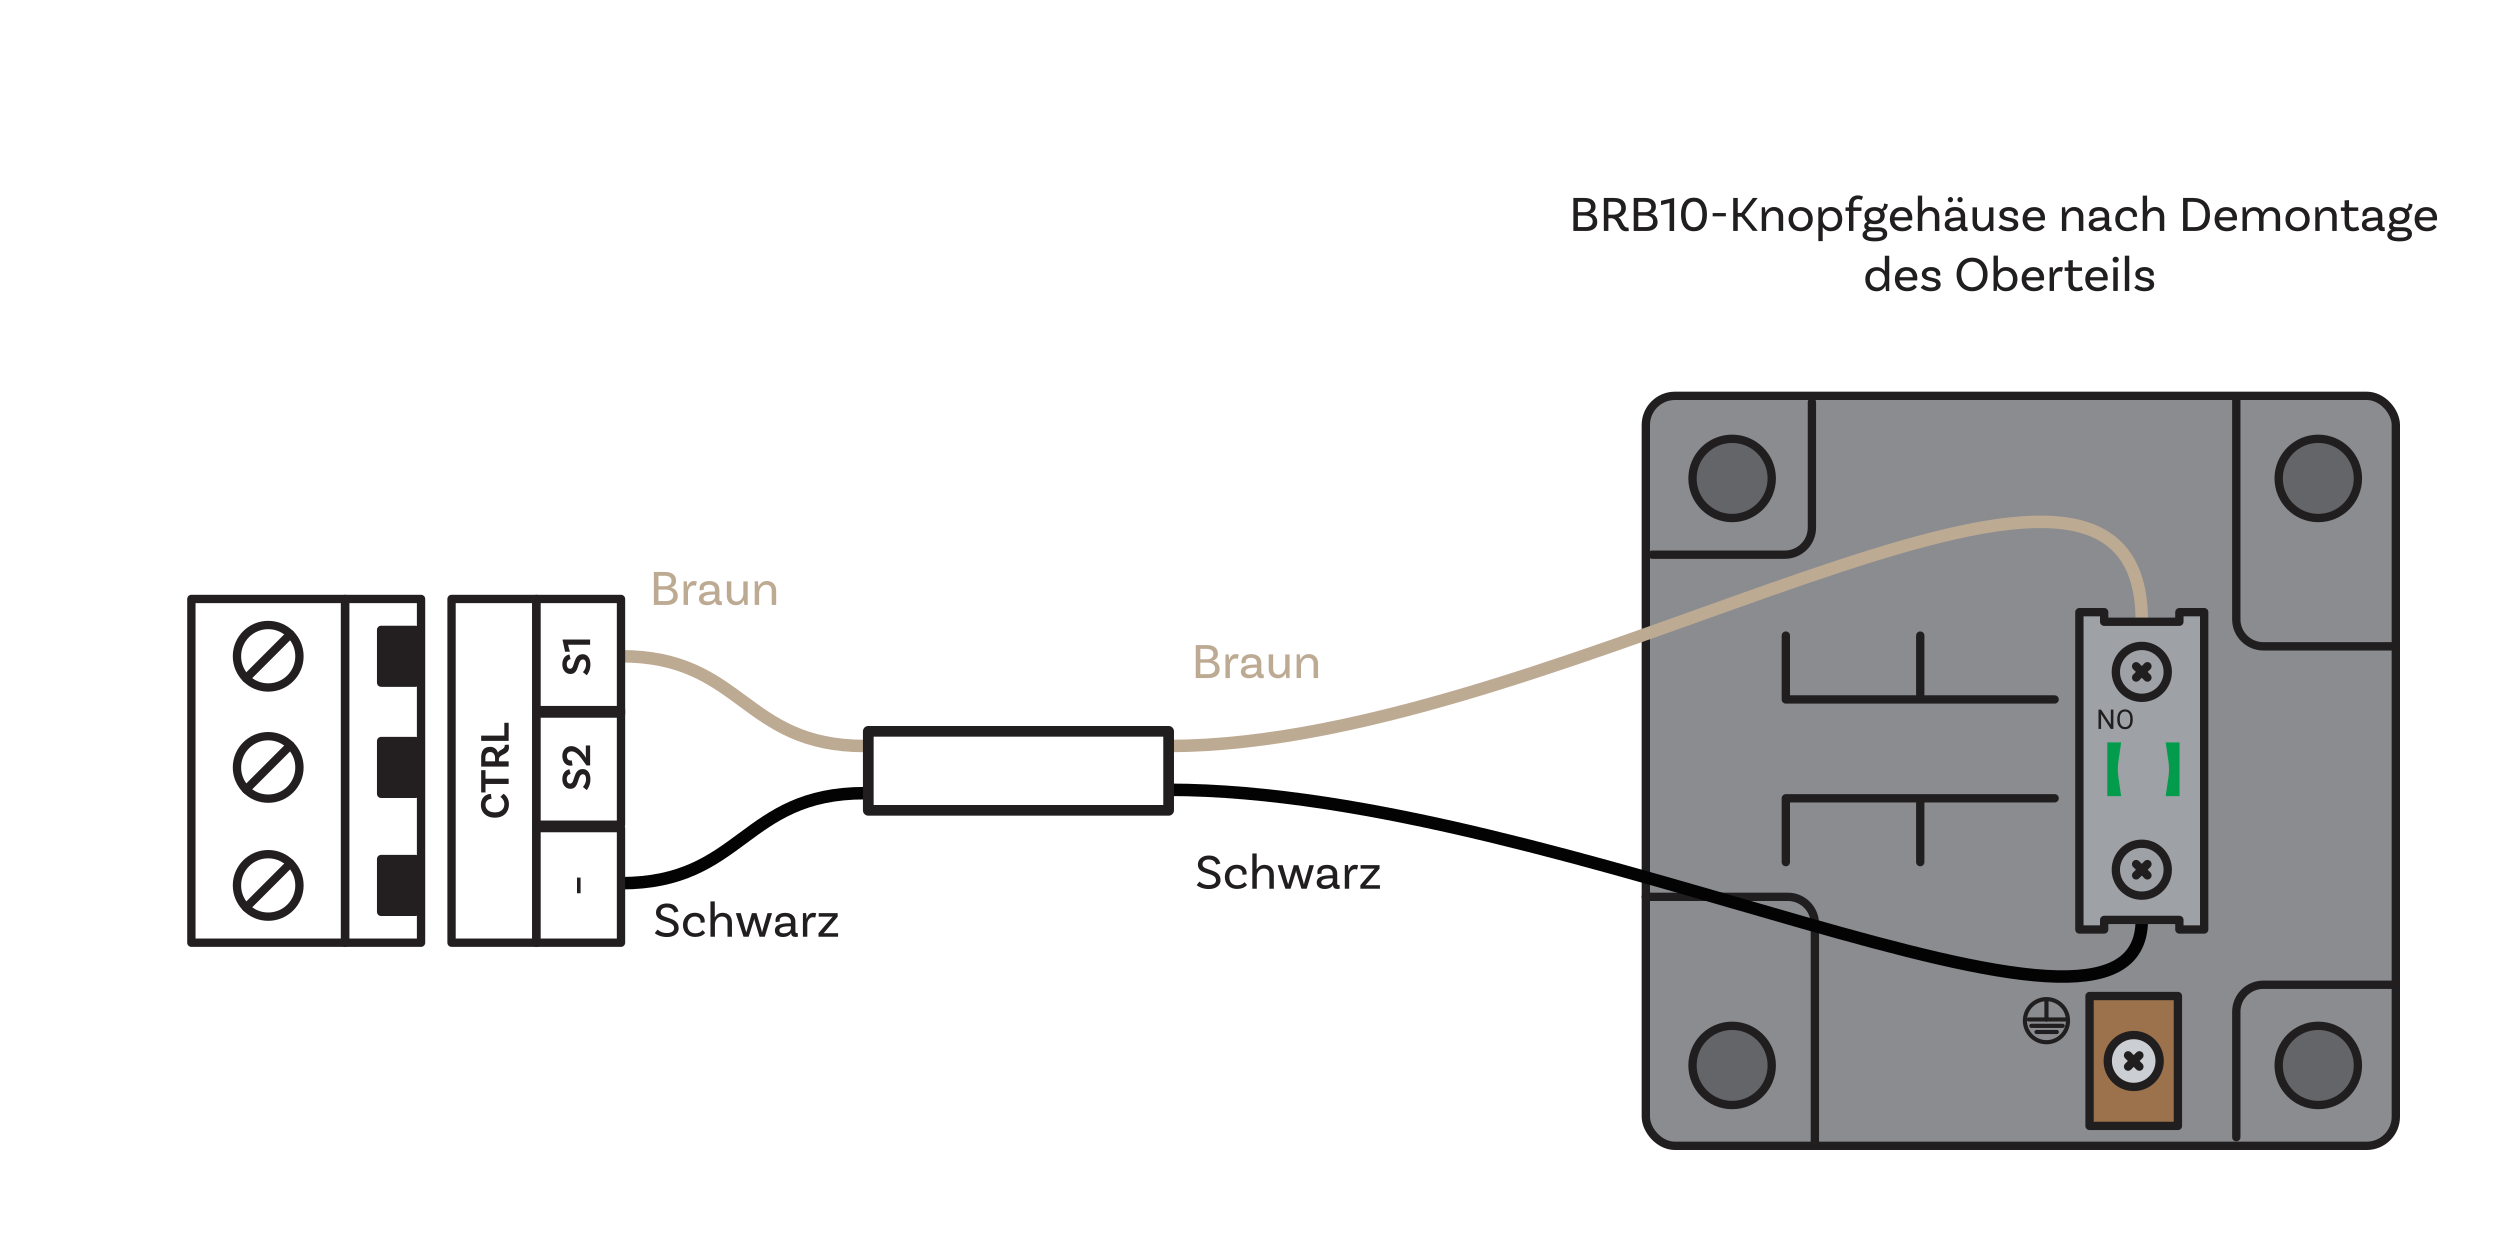 <?xml version="1.0" encoding="UTF-8"?><svg xmlns="http://www.w3.org/2000/svg" viewBox="0 0 600 300"><g id="a"><path d="M149.04,157.5c29.23,0,29.23,21.54,58.46,21.54" style="fill:none; stroke:#bdaa93; stroke-linejoin:round; stroke-width:3px;"/><path d="M207.5,190.36c-29.23,0-29.23,21.61-58.46,21.61" style="fill:none; stroke:#030303; stroke-linejoin:round; stroke-width:3px;"/><rect x="395" y="95" width="180" height="180" rx="7" ry="7" style="fill:#8a8c90; stroke:#211e1f; stroke-linecap:round; stroke-linejoin:round; stroke-width:2px;"/><circle cx="556.39" cy="114.82" r="9.51" style="fill:#646569; stroke:#211e1f; stroke-linecap:round; stroke-linejoin:round; stroke-width:2px;"/><circle cx="415.71" cy="114.82" r="9.51" style="fill:#646569; stroke:#211e1f; stroke-linecap:round; stroke-linejoin:round; stroke-width:2px;"/><circle cx="556.39" cy="255.7" r="9.51" style="fill:#646569; stroke:#211e1f; stroke-linecap:round; stroke-linejoin:round; stroke-width:2px;"/><circle cx="415.71" cy="255.7" r="9.51" style="fill:#646569; stroke:#211e1f; stroke-linecap:round; stroke-linejoin:round; stroke-width:2px;"/><polyline points="493.11 167.87 428.6 167.87 428.6 152.54" style="fill:none; stroke:#211e1f; stroke-linecap:round; stroke-linejoin:round; stroke-width:2px;"/><line x1="460.86" y1="167.49" x2="460.86" y2="152.54" style="fill:none; stroke:#211e1f; stroke-linecap:round; stroke-linejoin:round; stroke-width:2px;"/><polyline points="493.11 191.59 428.6 191.59 428.6 206.91" style="fill:none; stroke:#211e1f; stroke-linecap:round; stroke-linejoin:round; stroke-width:2px;"/><line x1="460.86" y1="191.97" x2="460.86" y2="206.91" style="fill:none; stroke:#211e1f; stroke-linecap:round; stroke-linejoin:round; stroke-width:2px;"/><rect x="501.49" y="239.05" width="21.21" height="31.17" style="fill:#9b724c; stroke:#211e1f; stroke-linecap:round; stroke-linejoin:round; stroke-width:2px;"/><circle cx="512.09" cy="254.64" r="6.23" style="fill:#cbced2; stroke:#211e1f; stroke-linecap:round; stroke-linejoin:round; stroke-width:2px;"/><line x1="510.74" y1="253.28" x2="513.45" y2="255.99" style="fill:#cbced2; stroke:#211e1f; stroke-linecap:round; stroke-linejoin:round; stroke-width:2px;"/><line x1="513.45" y1="253.28" x2="510.74" y2="255.99" style="fill:#cbced2; stroke:#211e1f; stroke-linecap:round; stroke-linejoin:round; stroke-width:2px;"/><line x1="491.15" y1="240.02" x2="491.15" y2="244.67" style="fill:none; stroke:#211e1f; stroke-linecap:round; stroke-miterlimit:10;"/><line x1="486.92" y1="244.67" x2="495.63" y2="244.67" style="fill:none; stroke:#211e1f; stroke-linecap:round; stroke-miterlimit:10;"/><line x1="487.51" y1="246.2" x2="495.04" y2="246.2" style="fill:none; stroke:#211e1f; stroke-linecap:round; stroke-miterlimit:10;"/><line x1="488.77" y1="247.68" x2="493.63" y2="247.68" style="fill:none; stroke:#211e1f; stroke-linecap:round; stroke-miterlimit:10;"/><circle cx="491.15" cy="244.96" r="5.17" style="fill:none; stroke:#211e1f; stroke-miterlimit:10;"/><path d="M434.86,96.52v30.11c0,3.59-2.91,6.49-6.49,6.49h-31.8" style="fill:none; stroke:#211e1f; stroke-linecap:round; stroke-linejoin:round; stroke-width:2px;"/><path d="M395,215.24h34.08c3.59,0,6.49,2.91,6.49,6.49v53.27" style="fill:none; stroke:#211e1f; stroke-linecap:round; stroke-linejoin:round; stroke-width:2px;"/><path d="M575,155.12h-31.8c-3.59,0-6.49-2.91-6.49-6.49v-53.27" style="fill:none; stroke:#211e1f; stroke-linecap:round; stroke-linejoin:round; stroke-width:2px;"/><path d="M536.71,272.94v-30.11c0-3.59,2.91-6.49,6.49-6.49h31.8" style="fill:none; stroke:#211e1f; stroke-linecap:round; stroke-linejoin:round; stroke-width:2px;"/><path d="M280.47,189.55c95.24,0,233.56,74.72,233.56,31.22" style="fill:none; stroke:#030303; stroke-linejoin:round; stroke-width:3px;"/><path d="M280.47,179.04c95.24,0,233.56-97.51,233.56-29.99" style="fill:none; stroke:#bdaa93; stroke-linejoin:round; stroke-width:3px;"/><rect x="208.39" y="175.52" width="72.08" height="18.96" style="fill:none; stroke:#211e1f; stroke-linecap:round; stroke-linejoin:round; stroke-width:2.57px;"/><polygon points="529 146.92 529 223.08 523.05 223.08 523.05 220.78 505 220.78 505 223.08 499.05 223.08 499.05 146.92 505 146.92 505 149.22 523.05 149.22 523.05 146.92 529 146.92" style="fill:#9ea1a5; stroke:#211e1f; stroke-linecap:round; stroke-linejoin:round; stroke-width:2px;"/><path d="M507.21,174.95h-.62l-2.33-3.57v3.57h-.62v-4.64h.62l2.34,3.59v-3.59h.61v4.64Z" style="fill:#211e1f;"/><path d="M511.87,172.78c0,.45-.08.85-.23,1.19-.15.34-.37.6-.65.78-.28.18-.61.27-.98.27s-.69-.09-.97-.27c-.28-.18-.5-.44-.66-.77-.16-.33-.24-.72-.24-1.16v-.33c0-.45.08-.84.23-1.18s.37-.6.66-.79c.28-.18.61-.27.97-.27s.7.09.98.27.5.44.65.78c.15.34.23.74.23,1.19v.29ZM511.26,172.48c0-.55-.11-.97-.33-1.27s-.53-.44-.93-.44-.69.15-.91.44c-.22.29-.34.7-.34,1.22v.34c0,.53.11.95.34,1.26.22.3.53.46.92.46s.7-.14.92-.43c.22-.29.33-.7.33-1.24v-.34Z" style="fill:#211e1f;"/><circle cx="514.03" cy="161.25" r="6.23" style="fill:none; stroke:#211e1f; stroke-linecap:round; stroke-linejoin:round; stroke-width:2px;"/><line x1="512.67" y1="159.9" x2="515.38" y2="162.61" style="fill:none; stroke:#211e1f; stroke-linecap:round; stroke-linejoin:round; stroke-width:2px;"/><line x1="515.38" y1="159.9" x2="512.67" y2="162.61" style="fill:none; stroke:#211e1f; stroke-linecap:round; stroke-linejoin:round; stroke-width:2px;"/><circle cx="514.03" cy="208.73" r="6.23" style="fill:none; stroke:#211e1f; stroke-linecap:round; stroke-linejoin:round; stroke-width:2px;"/><line x1="512.67" y1="207.38" x2="515.38" y2="210.09" style="fill:none; stroke:#211e1f; stroke-linecap:round; stroke-linejoin:round; stroke-width:2px;"/><line x1="515.38" y1="207.38" x2="512.67" y2="210.09" style="fill:none; stroke:#211e1f; stroke-linecap:round; stroke-linejoin:round; stroke-width:2px;"/><path d="M509.08,191.07h-3.33v-12.9h3.33l-.68,4.66c-.17,1.19-.17,2.4,0,3.59l.68,4.66Z" style="fill:#039c4d;"/><path d="M519.76,178.17h3.33v12.9h-3.33l.68-4.66c.17-1.19.17-2.4,0-3.59l-.68-4.66Z" style="fill:#039c4d;"/><path d="M138.48,214.38v-3.76h.86v3.76h-.86Z" style="fill:#231f20;"/><path d="M136.02,186.99c0,.66.31,1.07.81,1.07,1.27,0,.58-3.49,3.05-3.49,1.04,0,1.82.87,1.82,2.46,0,1.31-.55,2.21-.88,2.59l-.92-.75c.26-.29.76-.96.76-1.87,0-.76-.29-1.17-.76-1.17-1.46,0-.71,3.49-3.01,3.49-1.1,0-1.93-.92-1.93-2.3,0-1.77,1.06-2.27,1.7-2.4l.28,1.14c-.36.03-.92.39-.92,1.23Z" style="fill:#231f20;"/><path d="M140.6,181.28v-2.37h1.03v4.8h-.88c-1.16-1.56-2.13-3.37-3.58-3.37-.67,0-1.11.43-1.11,1.11,0,.64.36,1.07.9,1.07.09,0,.19-.02.25-.04l.21,1.21c-.07.03-.22.08-.52.08-1.15,0-1.94-.94-1.94-2.34s.87-2.36,2.17-2.36,2.39,1.14,3.17,2.27c.1.14.26.41.29.49l.04-.02c0-.07-.03-.27-.03-.53Z" style="fill:#231f20;"/><path d="M136.02,159.43c0,.66.31,1.07.81,1.07,1.27,0,.58-3.49,3.05-3.49,1.04,0,1.82.87,1.82,2.46,0,1.31-.55,2.21-.88,2.59l-.92-.75c.26-.29.76-.96.76-1.87,0-.76-.29-1.17-.76-1.17-1.46,0-.71,3.49-3.01,3.49-1.1,0-1.93-.92-1.93-2.3,0-1.77,1.06-2.27,1.7-2.4l.28,1.14c-.36.03-.92.39-.92,1.23Z" style="fill:#231f20;"/><path d="M136.33,154.73l.44,1.69h-1.15l-.59-2.74v-.19h6.6v1.24h-5.3Z" style="fill:#231f20;"/><circle cx="64.37" cy="157.5" r="7.5" style="fill:none; stroke:#231f20; stroke-linecap:round; stroke-linejoin:round; stroke-width:2px;"/><line x1="69.67" y1="152.2" x2="59.07" y2="162.8" style="fill:none; stroke:#231f20; stroke-linecap:round; stroke-linejoin:round; stroke-width:2px;"/><circle cx="64.37" cy="184.18" r="7.5" style="fill:none; stroke:#231f20; stroke-linecap:round; stroke-linejoin:round; stroke-width:2px;"/><line x1="69.67" y1="178.88" x2="59.07" y2="189.48" style="fill:none; stroke:#231f20; stroke-linecap:round; stroke-linejoin:round; stroke-width:2px;"/><circle cx="64.37" cy="212.5" r="7.5" style="fill:none; stroke:#231f20; stroke-linecap:round; stroke-linejoin:round; stroke-width:2px;"/><line x1="69.67" y1="207.2" x2="59.07" y2="217.8" style="fill:none; stroke:#231f20; stroke-linecap:round; stroke-linejoin:round; stroke-width:2px;"/><path d="M117.8,190.54l.18,1.18c-.62,0-1.47.39-1.47,1.44s.84,1.81,2.27,1.81c1.62,0,2.27-.96,2.27-1.99,0-.85-.55-1.44-.95-1.74l.77-.75c.38.27,1.28,1.05,1.28,2.52,0,1.93-1.27,3.24-3.37,3.24s-3.37-1.28-3.37-3.07c0-1.94,1.39-2.63,2.39-2.64Z" style="fill:#231f20;"/><path d="M116.52,188.15v2.04h-1.04v-5.35h1.04v2.05h5.56v1.26h-5.56Z" style="fill:#231f20;"/><path d="M122.08,178.7s.07.26.07.67c0,1.96-2.42,1.41-2.42,2.97v.38h2.35v1.26h-6.6v-2.17c0-1.66.66-2.57,2.17-2.57.92,0,1.55.52,1.86,1.38.38-.76,1.63-.77,1.63-1.64,0-.11-.02-.2-.02-.2l.96-.08ZM118.82,181.98c0-.87-.41-1.49-1.16-1.49s-1.17.5-1.17,1.39v.84h2.33v-.74Z" style="fill:#231f20;"/><path d="M121.04,173.47h1.04v4.34h-6.6v-1.26h5.56v-3.08Z" style="fill:#231f20;"/><rect x="108.37" y="143.75" width="20.33" height="82.5" style="fill:none; stroke:#231f20; stroke-linecap:round; stroke-linejoin:round; stroke-width:2px;"/><rect x="128.71" y="198.75" width="20.33" height="27.5" style="fill:none; stroke:#231f20; stroke-linecap:round; stroke-linejoin:round; stroke-width:2px;"/><rect x="128.71" y="170.43" width="20.33" height="27.5" style="fill:none; stroke:#231f20; stroke-linecap:round; stroke-linejoin:round; stroke-width:2px;"/><rect x="128.71" y="143.75" width="20.33" height="27.5" style="fill:none; stroke:#231f20; stroke-linecap:round; stroke-linejoin:round; stroke-width:2px;"/><rect x="45.93" y="143.75" width="36.89" height="82.5" style="fill:none; stroke:#231f20; stroke-linecap:round; stroke-linejoin:round; stroke-width:2px;"/><rect x="82.81" y="143.75" width="18.24" height="82.5" style="fill:none; stroke:#231f20; stroke-linecap:round; stroke-linejoin:round; stroke-width:2px;"/><rect x="91.47" y="151.17" width="8.24" height="12.67" style="fill:#231f20; stroke:#231f20; stroke-linecap:round; stroke-linejoin:round; stroke-width:2px;"/><rect x="91.47" y="177.85" width="8.24" height="12.67" style="fill:#231f20; stroke:#231f20; stroke-linecap:round; stroke-linejoin:round; stroke-width:2px;"/><rect x="91.47" y="206.17" width="8.24" height="12.67" style="fill:#231f20; stroke:#231f20; stroke-linecap:round; stroke-linejoin:round; stroke-width:2px;"/></g><g id="c"><path d="M383.35,53.27c0,1.34-.94,2.16-2.69,2.16h-3.05v-7.92h2.66c1.66,0,2.66.71,2.66,2.11,0,1.13-.78,1.54-1.22,1.62v.02c.54.11,1.63.6,1.63,2ZM380.13,48.43h-1.43v2.5h1.58c1.03,0,1.55-.55,1.55-1.25,0-.83-.52-1.25-1.7-1.25ZM382.25,53.16c0-1-.83-1.42-1.87-1.42h-1.68v2.76h1.82c.98,0,1.73-.42,1.73-1.34Z" style="fill:#211e1f;"/><path d="M390.91,55.44s-.3.06-.65.06c-2.22,0-1.56-3.12-3.62-3.12h-.63v3.05h-1.09v-7.92h2.39c1.85,0,2.9.74,2.9,2.46,0,1.1-.73,1.87-1.78,2.22,1.02.58,1.03,2.43,2.16,2.43.14,0,.24-.02.24-.02l.08.84ZM387.14,51.53c1.12,0,1.96-.55,1.96-1.56s-.65-1.54-1.85-1.54h-1.25v3.09h1.14Z" style="fill:#211e1f;"/><path d="M397.83,53.27c0,1.34-.94,2.16-2.69,2.16h-3.05v-7.92h2.66c1.66,0,2.66.71,2.66,2.11,0,1.13-.78,1.54-1.22,1.62v.02c.54.11,1.63.6,1.63,2ZM394.61,48.43h-1.43v2.5h1.58c1.03,0,1.55-.55,1.55-1.25,0-.83-.52-1.25-1.7-1.25ZM396.74,53.16c0-1-.83-1.42-1.87-1.42h-1.68v2.76h1.82c.98,0,1.73-.42,1.73-1.34Z" style="fill:#211e1f;"/><path d="M400.7,48.69l-2.05.55v-1.04l3-.68h.14v7.92h-1.09v-6.74Z" style="fill:#211e1f;"/><path d="M403.44,51.48c0-2.59,1.12-4.04,3.09-4.04s3.14,1.45,3.14,4.04-1.13,4.02-3.14,4.02-3.09-1.45-3.09-4.02ZM408.57,51.48c0-1.98-.74-3.08-2.04-3.08s-1.99,1.1-1.99,3.08.72,3.06,1.99,3.06,2.04-1.09,2.04-3.06Z" style="fill:#211e1f;"/><path d="M411.04,51.13h3.17v.79h-3.17v-.79Z" style="fill:#211e1f;"/><path d="M417.95,52.02h-.89v3.41h-1.09v-7.92h1.09v3.59h.89l2.73-3.59h1.16l-3.12,4.05,3.15,3.85h-1.2l-2.73-3.39Z" style="fill:#211e1f;"/><path d="M427.96,51.96v3.47h-1.07v-3.47c0-.83-.47-1.38-1.32-1.38-1.17,0-1.7,1.07-1.7,1.88v2.96h-1.05v-5.66l.74-.04c.1.43.14,1.07.14,1.32h.04c.3-.71.94-1.36,2.02-1.36,1.35,0,2.21.91,2.21,2.27Z" style="fill:#211e1f;"/><path d="M435.07,52.62c0,1.72-1.16,2.88-2.91,2.88s-2.91-1.16-2.91-2.88,1.16-2.93,2.91-2.93,2.91,1.21,2.91,2.93ZM433.99,52.62c0-1.17-.73-2.04-1.83-2.04s-1.83.86-1.83,2.04.73,1.99,1.83,1.99,1.83-.82,1.83-1.99Z" style="fill:#211e1f;"/><path d="M442.14,52.61c0,1.74-1.1,2.89-2.76,2.89-.89,0-1.55-.42-1.93-1.01v3.38h-1.05v-8.11l.74-.04c.08.38.16,1.09.14,1.32h.01c.31-.73.98-1.36,2.15-1.36,1.6,0,2.7,1.16,2.7,2.92ZM441.07,52.61c0-1.21-.7-2.03-1.81-2.03-1.2,0-1.8,1.07-1.8,1.91v.23c0,.85.56,1.89,1.87,1.89,1.06,0,1.74-.8,1.74-2Z" style="fill:#211e1f;"/><path d="M444.82,49.05v.72h1.93v.85h-1.93v4.81h-1.06v-4.81h-.84v-.85h.84v-.7c0-1.31.84-2.18,2.11-2.18.64,0,1.15.23,1.27.3l-.37.84c-.13-.07-.37-.25-.8-.25-.74,0-1.15.5-1.15,1.27Z" style="fill:#211e1f;"/><path d="M452.93,56.17c0,.97-.79,1.76-2.95,1.76-2.04,0-2.97-.6-2.97-1.56,0-.55.32-.97.96-1.2-.34-.19-.55-.49-.55-.96s.34-.79.74-.95c-.43-.36-.67-.88-.67-1.5,0-1.24.96-2.06,2.41-2.06.67,0,1.25.18,1.67.49.41-.19.59-.66.59-1.36l.9.19c0,1.08-.72,1.5-1.09,1.56.24.32.37.72.37,1.17,0,1.24-.97,2.06-2.42,2.06-.37,0-.72-.06-1.02-.16-.31.05-.52.18-.52.41,0,.4.46.49,1.24.49h1.17c1.34,0,2.15.55,2.15,1.59ZM451.89,56.17c0-.58-.46-.7-1.31-.7h-1.26c-1,0-1.27.34-1.27.74,0,.58.55.83,1.93.83s1.91-.26,1.91-.88ZM448.56,51.77c0,.72.53,1.19,1.34,1.19s1.37-.47,1.37-1.19-.54-1.19-1.36-1.19-1.36.47-1.36,1.19Z" style="fill:#211e1f;"/><path d="M454.66,52.89c.11,1.04.82,1.73,1.94,1.73.86,0,1.36-.41,1.61-.74l.65.59c-.53.7-1.37,1.04-2.34,1.04-1.81,0-2.95-1.16-2.95-2.89s1.09-2.92,2.81-2.92,2.58,1.16,2.58,2.65c0,.34-.05.54-.05.54h-4.25ZM454.69,52.13h3.19c-.01-.94-.6-1.55-1.5-1.55s-1.54.63-1.69,1.55Z" style="fill:#211e1f;"/><path d="M465.44,51.96v3.47h-1.07v-3.47c0-.83-.47-1.38-1.32-1.38-1.18,0-1.7,1.04-1.7,1.89v2.95h-1.07v-8.47h1.04v3.8h.02c.34-.59.94-1.07,1.88-1.07,1.36,0,2.21.91,2.21,2.27Z" style="fill:#211e1f;"/><path d="M472.24,55.41s-.28.07-.58.07c-.59,0-1.02-.28-1.02-.94h0s-.02-.01-.02-.01c-.16.29-.65.96-1.97.96-1.25,0-1.92-.65-1.92-1.57,0-1.24,1.18-1.73,3.67-1.73h.17v-.36c0-.77-.47-1.26-1.4-1.26-.8,0-1.29.32-1.29.91,0,.13.02.2.06.29l-1,.17s-.07-.22-.07-.49c0-1.03.89-1.76,2.33-1.76,1.54,0,2.43.83,2.43,2.13v2.29c0,.31.08.43.35.43.07,0,.16-.01.2-.02l.06.89ZM467.48,47.92c0-.35.28-.64.63-.64s.62.29.62.64-.28.64-.62.64-.63-.28-.63-.64ZM470.57,53.47v-.54h-.17c-1.93,0-2.59.35-2.59.97,0,.44.34.71,1.06.71,1.1,0,1.7-.61,1.7-1.14ZM469.78,47.92c0-.35.29-.64.63-.64s.64.29.64.64-.28.64-.64.64-.63-.28-.63-.64Z" style="fill:#211e1f;"/><path d="M478.42,49.77v5.66l-.77.04c-.1-.43-.14-1.07-.14-1.2h-.01c-.31.68-.91,1.23-1.88,1.23-1.36,0-2.21-.91-2.21-2.27v-3.47h1.07v3.47c0,.83.47,1.38,1.32,1.38,1.04,0,1.57-1.07,1.57-1.88v-2.96h1.06Z" style="fill:#211e1f;"/><path d="M483.33,51.52c0-.59-.52-.94-1.26-.94s-1.12.32-1.12.79c0,1.33,3.41.37,3.44,2.52.01,1.02-.96,1.61-2.34,1.61s-2.12-.59-2.45-.85l.65-.72c.24.23.95.68,1.81.68s1.25-.3,1.25-.73c0-1.16-3.44-.42-3.44-2.52,0-.94.89-1.67,2.22-1.67s2.22.7,2.22,1.63c0,.23-.05.4-.05.4l-.97.07c.02-.08.04-.19.04-.28Z" style="fill:#211e1f;"/><path d="M486.51,52.89c.11,1.04.82,1.73,1.94,1.73.86,0,1.36-.41,1.61-.74l.65.59c-.53.7-1.37,1.04-2.34,1.04-1.81,0-2.95-1.16-2.95-2.89s1.09-2.92,2.81-2.92,2.58,1.16,2.58,2.65c0,.34-.05.54-.05.54h-4.25ZM486.54,52.13h3.19c-.01-.94-.6-1.55-1.5-1.55s-1.54.63-1.69,1.55Z" style="fill:#211e1f;"/><path d="M500,51.96v3.47h-1.07v-3.47c0-.83-.47-1.38-1.32-1.38-1.17,0-1.7,1.07-1.7,1.88v2.96h-1.05v-5.66l.74-.04c.1.43.14,1.07.14,1.32h.04c.3-.71.94-1.36,2.02-1.36,1.35,0,2.21.91,2.21,2.27Z" style="fill:#211e1f;"/><path d="M506.8,55.41s-.28.07-.58.07c-.59,0-1.02-.28-1.02-.94h0s-.02-.01-.02-.01c-.16.29-.65.96-1.97.96-1.25,0-1.92-.65-1.92-1.57,0-1.24,1.18-1.73,3.67-1.73h.17v-.36c0-.77-.47-1.26-1.4-1.26-.8,0-1.29.32-1.29.91,0,.13.02.2.06.29l-1,.17s-.07-.22-.07-.49c0-1.03.89-1.76,2.33-1.76,1.54,0,2.43.83,2.43,2.13v2.29c0,.31.08.43.35.43.07,0,.16-.01.2-.02l.06.89ZM505.13,53.47v-.54h-.17c-1.93,0-2.59.35-2.59.97,0,.44.34.71,1.06.71,1.1,0,1.7-.61,1.7-1.14Z" style="fill:#211e1f;"/><path d="M512.9,51.63c0,.24-.04.38-.04.38l-.98.07c.01-.06.02-.17.02-.3,0-.7-.5-1.2-1.36-1.2-1.07,0-1.79.8-1.79,2.03s.68,2,1.88,2c1.07,0,1.52-.49,1.74-.76l.62.67c-.53.64-1.38.97-2.4.97-1.76,0-2.93-1.16-2.93-2.87s1.17-2.94,2.84-2.94c1.45,0,2.38.85,2.38,1.93Z" style="fill:#211e1f;"/><path d="M519.42,51.96v3.47h-1.07v-3.47c0-.83-.47-1.38-1.32-1.38-1.18,0-1.7,1.04-1.7,1.89v2.95h-1.07v-8.47h1.04v3.8h.02c.34-.59.94-1.07,1.88-1.07,1.36,0,2.21.91,2.21,2.27Z" style="fill:#211e1f;"/><path d="M530.4,51.47c0,2.76-1.46,3.96-3.65,3.96h-2.81v-7.92h2.4c2.59,0,4.05,1.47,4.05,3.96ZM529.3,51.47c0-2.03-1.07-3.03-2.96-3.03h-1.3v6.07h1.7c1.48,0,2.55-.91,2.55-3.04Z" style="fill:#211e1f;"/><path d="M532.59,52.89c.11,1.04.82,1.73,1.94,1.73.86,0,1.36-.41,1.61-.74l.65.59c-.53.7-1.37,1.04-2.34,1.04-1.81,0-2.95-1.16-2.95-2.89s1.09-2.92,2.81-2.92,2.58,1.16,2.58,2.65c0,.34-.05.54-.05.54h-4.25ZM532.61,52.13h3.19c-.01-.94-.6-1.55-1.5-1.55s-1.54.63-1.69,1.55Z" style="fill:#211e1f;"/><path d="M547.23,51.98v3.44h-1.07v-3.44c0-.83-.47-1.38-1.32-1.38-1.07,0-1.59,1.04-1.59,1.86v2.96h-1.07v-3.44c0-.83-.47-1.38-1.32-1.38-1.07,0-1.6,1.04-1.6,1.86v2.96h-1.05v-5.66l.74-.04c.1.43.14,1.07.14,1.32.29-.72.91-1.33,1.94-1.33s1.74.5,2.04,1.32c.3-.72.92-1.32,1.94-1.32,1.36,0,2.21.91,2.21,2.27Z" style="fill:#211e1f;"/><path d="M554.33,52.62c0,1.72-1.16,2.88-2.91,2.88s-2.91-1.16-2.91-2.88,1.16-2.93,2.91-2.93,2.91,1.21,2.91,2.93ZM553.25,52.62c0-1.17-.73-2.04-1.83-2.04s-1.83.86-1.83,2.04.73,1.99,1.83,1.99,1.83-.82,1.83-1.99Z" style="fill:#211e1f;"/><path d="M560.81,51.96v3.47h-1.07v-3.47c0-.83-.47-1.38-1.32-1.38-1.17,0-1.7,1.07-1.7,1.88v2.96h-1.05v-5.66l.74-.04c.1.43.14,1.07.14,1.32h.04c.3-.71.94-1.36,2.02-1.36,1.35,0,2.21.91,2.21,2.27Z" style="fill:#211e1f;"/><path d="M566.24,55.13s-.56.37-1.49.37c-1.46,0-2.05-.78-2.05-2.23v-2.65h-.9v-.85h.9v-1.68l1.07-.06v1.74h2.2v.85h-2.2v2.62c0,.91.32,1.37,1.09,1.37.66,0,1.04-.32,1.04-.32l.33.85Z" style="fill:#211e1f;"/><path d="M572.36,55.41s-.28.07-.58.07c-.59,0-1.02-.28-1.02-.94h0s-.02-.01-.02-.01c-.16.29-.65.96-1.97.96-1.25,0-1.92-.65-1.92-1.57,0-1.24,1.18-1.73,3.67-1.73h.17v-.36c0-.77-.47-1.26-1.4-1.26-.8,0-1.29.32-1.29.91,0,.13.02.2.06.29l-1,.17s-.07-.22-.07-.49c0-1.03.89-1.76,2.33-1.76,1.54,0,2.43.83,2.43,2.13v2.29c0,.31.08.43.35.43.07,0,.16-.01.2-.02l.06.89ZM570.69,53.47v-.54h-.17c-1.93,0-2.59.35-2.59.97,0,.44.34.71,1.06.71,1.1,0,1.7-.61,1.7-1.14Z" style="fill:#211e1f;"/><path d="M578.87,56.17c0,.97-.79,1.76-2.95,1.76-2.04,0-2.97-.6-2.97-1.56,0-.55.32-.97.96-1.2-.34-.19-.55-.49-.55-.96s.34-.79.74-.95c-.43-.36-.67-.88-.67-1.5,0-1.24.96-2.06,2.41-2.06.67,0,1.25.18,1.67.49.41-.19.59-.66.59-1.36l.9.19c0,1.08-.72,1.5-1.09,1.56.24.32.37.72.37,1.17,0,1.24-.97,2.06-2.42,2.06-.37,0-.72-.06-1.02-.16-.31.05-.52.18-.52.41,0,.4.46.49,1.24.49h1.17c1.34,0,2.15.55,2.15,1.59ZM577.83,56.17c0-.58-.46-.7-1.31-.7h-1.26c-1,0-1.27.34-1.27.74,0,.58.55.83,1.93.83s1.91-.26,1.91-.88ZM574.49,51.77c0,.72.53,1.19,1.34,1.19s1.37-.47,1.37-1.19-.54-1.19-1.36-1.19-1.36.47-1.36,1.19Z" style="fill:#211e1f;"/><path d="M580.6,52.89c.11,1.04.82,1.73,1.94,1.73.86,0,1.36-.41,1.61-.74l.65.59c-.53.7-1.37,1.04-2.34,1.04-1.81,0-2.95-1.16-2.95-2.89s1.09-2.92,2.81-2.92,2.58,1.16,2.58,2.65c0,.34-.05.54-.05.54h-4.25ZM580.63,52.13h3.19c-.01-.94-.6-1.55-1.5-1.55s-1.54.63-1.69,1.55Z" style="fill:#211e1f;"/><path d="M453.42,61.36v8.47l-.78.04c-.06-.4-.12-1.09-.11-1.32h-.04c-.32.76-1.03,1.36-2.12,1.36-1.59,0-2.7-1.16-2.7-2.91s1.1-2.89,2.76-2.89c.92,0,1.56.41,1.93.96v-3.69h1.06ZM452.36,67.1v-.23c0-.85-.56-1.9-1.87-1.9-1.06,0-1.74.8-1.74,2s.7,2.03,1.81,2.03c1.2,0,1.8-1.07,1.8-1.91Z" style="fill:#211e1f;"/><path d="M455.86,67.28c.11,1.04.82,1.73,1.94,1.73.86,0,1.36-.41,1.61-.74l.65.59c-.53.7-1.37,1.04-2.34,1.04-1.81,0-2.95-1.16-2.95-2.89s1.09-2.91,2.81-2.91,2.58,1.16,2.58,2.65c0,.34-.05.54-.05.54h-4.25ZM455.88,66.53h3.19c-.01-.94-.6-1.55-1.5-1.55s-1.54.64-1.69,1.55Z" style="fill:#211e1f;"/><path d="M464.7,65.92c0-.59-.52-.94-1.26-.94s-1.12.32-1.12.79c0,1.33,3.41.37,3.44,2.52.01,1.02-.96,1.61-2.34,1.61s-2.12-.59-2.45-.85l.65-.72c.24.23.95.68,1.81.68s1.25-.3,1.25-.73c0-1.16-3.44-.42-3.44-2.52,0-.94.89-1.67,2.22-1.67s2.22.7,2.22,1.63c0,.23-.05.4-.05.4l-.97.07c.02-.08.04-.19.04-.28Z" style="fill:#211e1f;"/><path d="M477.02,65.87c0,2.47-1.55,4.03-3.72,4.03s-3.72-1.56-3.72-4.03,1.56-4.03,3.72-4.03,3.72,1.56,3.72,4.03ZM475.92,65.87c0-1.88-1.08-3.07-2.61-3.07s-2.62,1.19-2.62,3.07,1.09,3.07,2.62,3.07,2.61-1.19,2.61-3.07Z" style="fill:#211e1f;"/><path d="M484.19,67.01c0,1.74-1.1,2.89-2.76,2.89-1.13,0-1.81-.6-2.1-1.36.01.23-.06.9-.14,1.28h-.74v-8.47h1.05v3.78c.36-.59,1-1.04,1.99-1.04,1.6,0,2.7,1.16,2.7,2.91ZM483.11,67.01c0-1.21-.7-2.03-1.81-2.03-1.2,0-1.8,1.07-1.8,1.91v.23c0,.85.56,1.9,1.87,1.9,1.06,0,1.74-.8,1.74-2Z" style="fill:#211e1f;"/><path d="M486.29,67.28c.11,1.04.82,1.73,1.94,1.73.86,0,1.36-.41,1.61-.74l.65.59c-.53.7-1.37,1.04-2.34,1.04-1.81,0-2.95-1.16-2.95-2.89s1.09-2.91,2.81-2.91,2.58,1.16,2.58,2.65c0,.34-.05.54-.05.54h-4.25ZM486.31,66.53h3.19c-.01-.94-.6-1.55-1.5-1.55s-1.54.64-1.69,1.55Z" style="fill:#211e1f;"/><path d="M495.11,64.19l-.26,1.07c-.12-.07-.29-.13-.53-.13-.64,0-1.36.56-1.36,1.74v2.96h-1.05v-5.66l.74-.04c.1.43.14,1.07.14,1.32h.05c.22-.74.7-1.36,1.54-1.36.25,0,.52.04.73.1Z" style="fill:#211e1f;"/><path d="M499.95,69.53s-.56.37-1.49.37c-1.46,0-2.05-.78-2.05-2.23v-2.65h-.9v-.85h.9v-1.68l1.07-.06v1.74h2.2v.85h-2.2v2.61c0,.91.32,1.37,1.09,1.37.66,0,1.04-.32,1.04-.32l.33.85Z" style="fill:#211e1f;"/><path d="M501.56,67.28c.11,1.04.82,1.73,1.94,1.73.86,0,1.36-.41,1.61-.74l.65.59c-.53.7-1.37,1.04-2.34,1.04-1.81,0-2.95-1.16-2.95-2.89s1.09-2.91,2.81-2.91,2.58,1.16,2.58,2.65c0,.34-.05.54-.05.54h-4.25ZM501.59,66.53h3.19c-.01-.94-.6-1.55-1.5-1.55s-1.54.64-1.69,1.55Z" style="fill:#211e1f;"/><path d="M507.76,63.04c-.41,0-.73-.3-.73-.71s.32-.72.73-.72.74.31.74.72-.34.71-.74.71ZM507.19,64.17l1.07-.04v5.7h-1.07v-5.66Z" style="fill:#211e1f;"/><path d="M509.96,61.36h1.06v8.47h-1.06v-8.47Z" style="fill:#211e1f;"/><path d="M515.94,65.92c0-.59-.52-.94-1.26-.94s-1.12.32-1.12.79c0,1.33,3.41.37,3.44,2.52.01,1.02-.96,1.61-2.34,1.61s-2.12-.59-2.45-.85l.65-.72c.24.23.95.68,1.81.68s1.25-.3,1.25-.73c0-1.16-3.44-.42-3.44-2.52,0-.94.89-1.67,2.22-1.67s2.22.7,2.22,1.63c0,.23-.05.4-.05.4l-.97.07c.02-.08.04-.19.04-.28Z" style="fill:#211e1f;"/><path d="M160.07,217.79c-.92,0-1.52.44-1.52,1.2,0,1.68,4.33.83,4.33,3.79,0,1.27-1.12,2.11-2.82,2.11-1.42,0-2.44-.53-2.92-.94l.68-.85c.32.29,1.03.83,2.23.83,1.09,0,1.74-.44,1.74-1.15,0-2.11-4.35-1.08-4.35-3.78,0-1.3,1.08-2.17,2.63-2.17,2.15,0,2.61,1.37,2.76,1.93l-1.02.25c-.07-.42-.5-1.22-1.74-1.22Z" style="fill:#211e1f;"/><path d="M169.14,221.01c0,.24-.04.38-.04.38l-.98.07c.01-.06.02-.17.02-.3,0-.7-.5-1.2-1.35-1.2-1.07,0-1.79.8-1.79,2.03s.68,2,1.88,2c1.07,0,1.52-.49,1.74-.76l.62.67c-.53.64-1.38.97-2.4.97-1.76,0-2.93-1.16-2.93-2.87s1.17-2.94,2.84-2.94c1.45,0,2.38.85,2.38,1.93Z" style="fill:#211e1f;"/><path d="M175.67,221.35v3.47h-1.07v-3.47c0-.83-.47-1.38-1.32-1.38-1.17,0-1.7,1.04-1.7,1.89v2.95h-1.07v-8.47h1.04v3.8h.02c.34-.59.94-1.07,1.88-1.07,1.35,0,2.21.91,2.21,2.27Z" style="fill:#211e1f;"/><path d="M185.29,219.15l-1.74,5.66h-1.26l-1.19-3.92c-.04-.13-.07-.3-.08-.4h-.02c-.01.1-.05.26-.08.4l-1.24,3.92h-1.24l-1.85-5.66h1.19l1.13,3.96c.08.31.17.53.19.62h.02c.02-.1.11-.36.18-.62l1.16-3.96h1.09l1.16,3.92c.07.26.13.56.16.66h.02c.02-.1.08-.35.18-.66l1.13-3.92h1.08Z" style="fill:#211e1f;"/><path d="M191.48,224.8s-.28.07-.58.07c-.59,0-1.02-.28-1.02-.94h0s-.02-.01-.02-.01c-.16.29-.65.96-1.97.96-1.25,0-1.92-.65-1.92-1.57,0-1.24,1.18-1.73,3.67-1.73h.17v-.36c0-.77-.47-1.26-1.4-1.26-.8,0-1.29.32-1.29.91,0,.13.02.2.06.29l-.99.17s-.07-.22-.07-.49c0-1.03.89-1.76,2.33-1.76,1.54,0,2.44.83,2.44,2.13v2.29c0,.31.08.43.35.43.07,0,.16-.01.2-.02l.06.89ZM189.81,222.86v-.54h-.17c-1.93,0-2.59.35-2.59.97,0,.44.34.71,1.05.71,1.1,0,1.7-.61,1.7-1.14Z" style="fill:#211e1f;"/><path d="M195.9,219.18l-.26,1.07c-.12-.07-.29-.13-.53-.13-.63,0-1.36.56-1.36,1.74v2.96h-1.05v-5.66l.74-.04c.1.43.14,1.07.14,1.32h.05c.21-.74.7-1.36,1.54-1.36.25,0,.52.04.73.1Z" style="fill:#211e1f;"/><path d="M196.43,223.96l3.11-3.62c.16-.18.22-.25.3-.34v-.02c-.14.02-.32.02-.48.02h-2.87v-.85h4.55v.85l-2.91,3.44c-.24.29-.32.38-.46.52v.02c.13-.02.28-.02.53-.02h2.94v.85h-4.7v-.85Z" style="fill:#211e1f;"/><path d="M290.12,206.27c-.92,0-1.52.44-1.52,1.2,0,1.68,4.33.83,4.33,3.79,0,1.27-1.12,2.11-2.82,2.11-1.42,0-2.44-.53-2.92-.93l.68-.85c.32.29,1.03.83,2.23.83,1.09,0,1.74-.44,1.74-1.15,0-2.11-4.35-1.08-4.35-3.78,0-1.29,1.08-2.17,2.63-2.17,2.15,0,2.61,1.37,2.76,1.93l-1.02.25c-.07-.42-.5-1.22-1.74-1.22Z" style="fill:#211e1f;"/><path d="M299.19,209.49c0,.24-.04.38-.04.38l-.98.07c.01-.06.02-.17.02-.3,0-.7-.5-1.2-1.35-1.2-1.07,0-1.79.8-1.79,2.03s.68,2,1.88,2c1.07,0,1.52-.49,1.74-.76l.62.67c-.53.64-1.38.97-2.4.97-1.76,0-2.93-1.16-2.93-2.87s1.17-2.94,2.84-2.94c1.45,0,2.38.85,2.38,1.93Z" style="fill:#211e1f;"/><path d="M305.72,209.83v3.47h-1.07v-3.47c0-.83-.47-1.38-1.32-1.38-1.17,0-1.7,1.04-1.7,1.9v2.95h-1.07v-8.47h1.04v3.8h.02c.34-.59.94-1.07,1.88-1.07,1.35,0,2.21.91,2.21,2.27Z" style="fill:#211e1f;"/><path d="M315.34,207.64l-1.74,5.66h-1.26l-1.19-3.92c-.04-.13-.07-.3-.08-.4h-.02c-.01.1-.05.26-.08.4l-1.24,3.92h-1.24l-1.85-5.66h1.19l1.13,3.96c.08.31.17.53.19.62h.02c.02-.1.11-.36.18-.62l1.16-3.96h1.09l1.16,3.92c.07.26.13.56.16.66h.02c.02-.1.08-.35.18-.66l1.13-3.92h1.08Z" style="fill:#211e1f;"/><path d="M321.52,213.28s-.28.07-.58.07c-.59,0-1.02-.28-1.02-.94h0s-.02-.01-.02-.01c-.16.29-.65.96-1.97.96-1.25,0-1.92-.65-1.92-1.57,0-1.24,1.18-1.73,3.67-1.73h.17v-.36c0-.77-.47-1.26-1.4-1.26-.8,0-1.29.32-1.29.91,0,.13.02.2.06.29l-.99.17s-.07-.22-.07-.49c0-1.03.89-1.76,2.33-1.76,1.54,0,2.44.83,2.44,2.13v2.29c0,.31.08.43.35.43.07,0,.16-.01.2-.02l.06.89ZM319.86,211.34v-.54h-.17c-1.93,0-2.59.35-2.59.97,0,.44.34.71,1.05.71,1.1,0,1.7-.61,1.7-1.14Z" style="fill:#211e1f;"/><path d="M325.95,207.66l-.26,1.07c-.12-.07-.29-.13-.53-.13-.63,0-1.36.56-1.36,1.74v2.96h-1.05v-5.66l.74-.04c.1.43.14,1.07.14,1.32h.05c.21-.74.7-1.36,1.54-1.36.25,0,.52.04.73.1Z" style="fill:#211e1f;"/><path d="M326.48,212.44l3.11-3.62c.16-.18.22-.25.3-.34v-.02c-.14.02-.32.02-.48.02h-2.87v-.85h4.55v.85l-2.91,3.44c-.24.29-.32.38-.46.52v.02c.13-.02.28-.02.53-.02h2.94v.85h-4.7v-.85Z" style="fill:#211e1f;"/><path d="M162.67,143.03c0,1.34-.94,2.16-2.69,2.16h-3.05v-7.92h2.66c1.66,0,2.66.71,2.66,2.11,0,1.13-.78,1.54-1.22,1.62v.02c.54.11,1.63.6,1.63,2ZM159.46,138.19h-1.43v2.49h1.58c1.03,0,1.55-.55,1.55-1.25,0-.83-.52-1.25-1.7-1.25ZM161.58,142.92c0-1-.83-1.42-1.87-1.42h-1.68v2.76h1.82c.98,0,1.73-.42,1.73-1.34Z" style="fill:#bdaa93;"/><path d="M167.26,139.55l-.26,1.07c-.12-.07-.29-.13-.53-.13-.64,0-1.35.56-1.35,1.74v2.96h-1.06v-5.66l.74-.04c.1.43.14,1.07.14,1.32h.05c.22-.74.7-1.36,1.54-1.36.25,0,.52.04.73.1Z" style="fill:#bdaa93;"/><path d="M173.27,145.17s-.28.07-.58.07c-.59,0-1.02-.28-1.02-.94h0s-.03-.01-.03-.01c-.16.29-.65.96-1.97.96-1.25,0-1.92-.65-1.92-1.57,0-1.24,1.17-1.73,3.67-1.73h.17v-.36c0-.77-.47-1.26-1.4-1.26-.8,0-1.29.32-1.29.91,0,.13.02.2.06.29l-1,.17s-.07-.22-.07-.49c0-1.03.89-1.76,2.33-1.76,1.54,0,2.43.83,2.43,2.13v2.29c0,.31.08.43.35.43.07,0,.16-.01.21-.02l.06.89ZM171.6,143.23v-.54h-.17c-1.93,0-2.59.35-2.59.97,0,.44.34.71,1.06.71,1.1,0,1.7-.61,1.7-1.14Z" style="fill:#bdaa93;"/><path d="M179.45,139.52v5.66l-.77.04c-.1-.43-.14-1.07-.14-1.2h-.01c-.31.68-.91,1.24-1.88,1.24-1.36,0-2.21-.91-2.21-2.27v-3.47h1.07v3.47c0,.83.47,1.38,1.32,1.38,1.04,0,1.57-1.07,1.57-1.88v-2.96h1.06Z" style="fill:#bdaa93;"/><path d="M186.28,141.72v3.47h-1.07v-3.47c0-.83-.47-1.38-1.32-1.38-1.17,0-1.7,1.07-1.7,1.88v2.96h-1.06v-5.66l.74-.04c.1.43.14,1.07.14,1.32h.04c.3-.71.94-1.36,2.01-1.36,1.36,0,2.21.91,2.21,2.27Z" style="fill:#bdaa93;"/><path d="M292.72,160.57c0,1.34-.94,2.16-2.69,2.16h-3.05v-7.92h2.66c1.65,0,2.66.71,2.66,2.11,0,1.13-.78,1.54-1.22,1.62v.02c.54.11,1.63.6,1.63,2ZM289.51,155.73h-1.43v2.5h1.58c1.03,0,1.55-.55,1.55-1.25,0-.83-.52-1.25-1.7-1.25ZM291.63,160.46c0-1-.83-1.42-1.87-1.42h-1.68v2.76h1.82c.98,0,1.73-.42,1.73-1.34Z" style="fill:#bdaa93;"/><path d="M297.31,157.09l-.26,1.07c-.12-.07-.29-.13-.53-.13-.63,0-1.35.56-1.35,1.74v2.96h-1.06v-5.66l.74-.04c.1.43.14,1.07.14,1.32h.05c.22-.74.7-1.36,1.54-1.36.25,0,.52.04.73.1Z" style="fill:#bdaa93;"/><path d="M303.32,162.71s-.28.07-.58.07c-.59,0-1.02-.28-1.02-.94h0s-.02-.01-.02-.01c-.16.29-.65.96-1.97.96-1.25,0-1.92-.65-1.92-1.57,0-1.24,1.17-1.73,3.67-1.73h.17v-.36c0-.77-.47-1.26-1.4-1.26-.8,0-1.29.32-1.29.91,0,.13.02.2.06.29l-1,.17s-.07-.22-.07-.49c0-1.03.89-1.76,2.33-1.76,1.54,0,2.44.83,2.44,2.13v2.29c0,.31.08.43.35.43.07,0,.16-.01.2-.02l.06.89ZM301.65,160.77v-.54h-.17c-1.93,0-2.59.35-2.59.97,0,.44.34.71,1.06.71,1.1,0,1.7-.61,1.7-1.14Z" style="fill:#bdaa93;"/><path d="M309.5,157.06v5.66l-.77.04c-.1-.43-.14-1.07-.14-1.2h-.01c-.31.68-.91,1.24-1.88,1.24-1.35,0-2.21-.91-2.21-2.27v-3.47h1.07v3.47c0,.83.47,1.38,1.32,1.38,1.04,0,1.57-1.07,1.57-1.88v-2.96h1.06Z" style="fill:#bdaa93;"/><path d="M316.33,159.26v3.47h-1.07v-3.47c0-.83-.47-1.38-1.32-1.38-1.17,0-1.7,1.07-1.7,1.88v2.96h-1.05v-5.66l.74-.04c.1.43.14,1.07.14,1.32h.04c.3-.71.94-1.36,2.01-1.36,1.36,0,2.21.91,2.21,2.27Z" style="fill:#bdaa93;"/></g></svg>